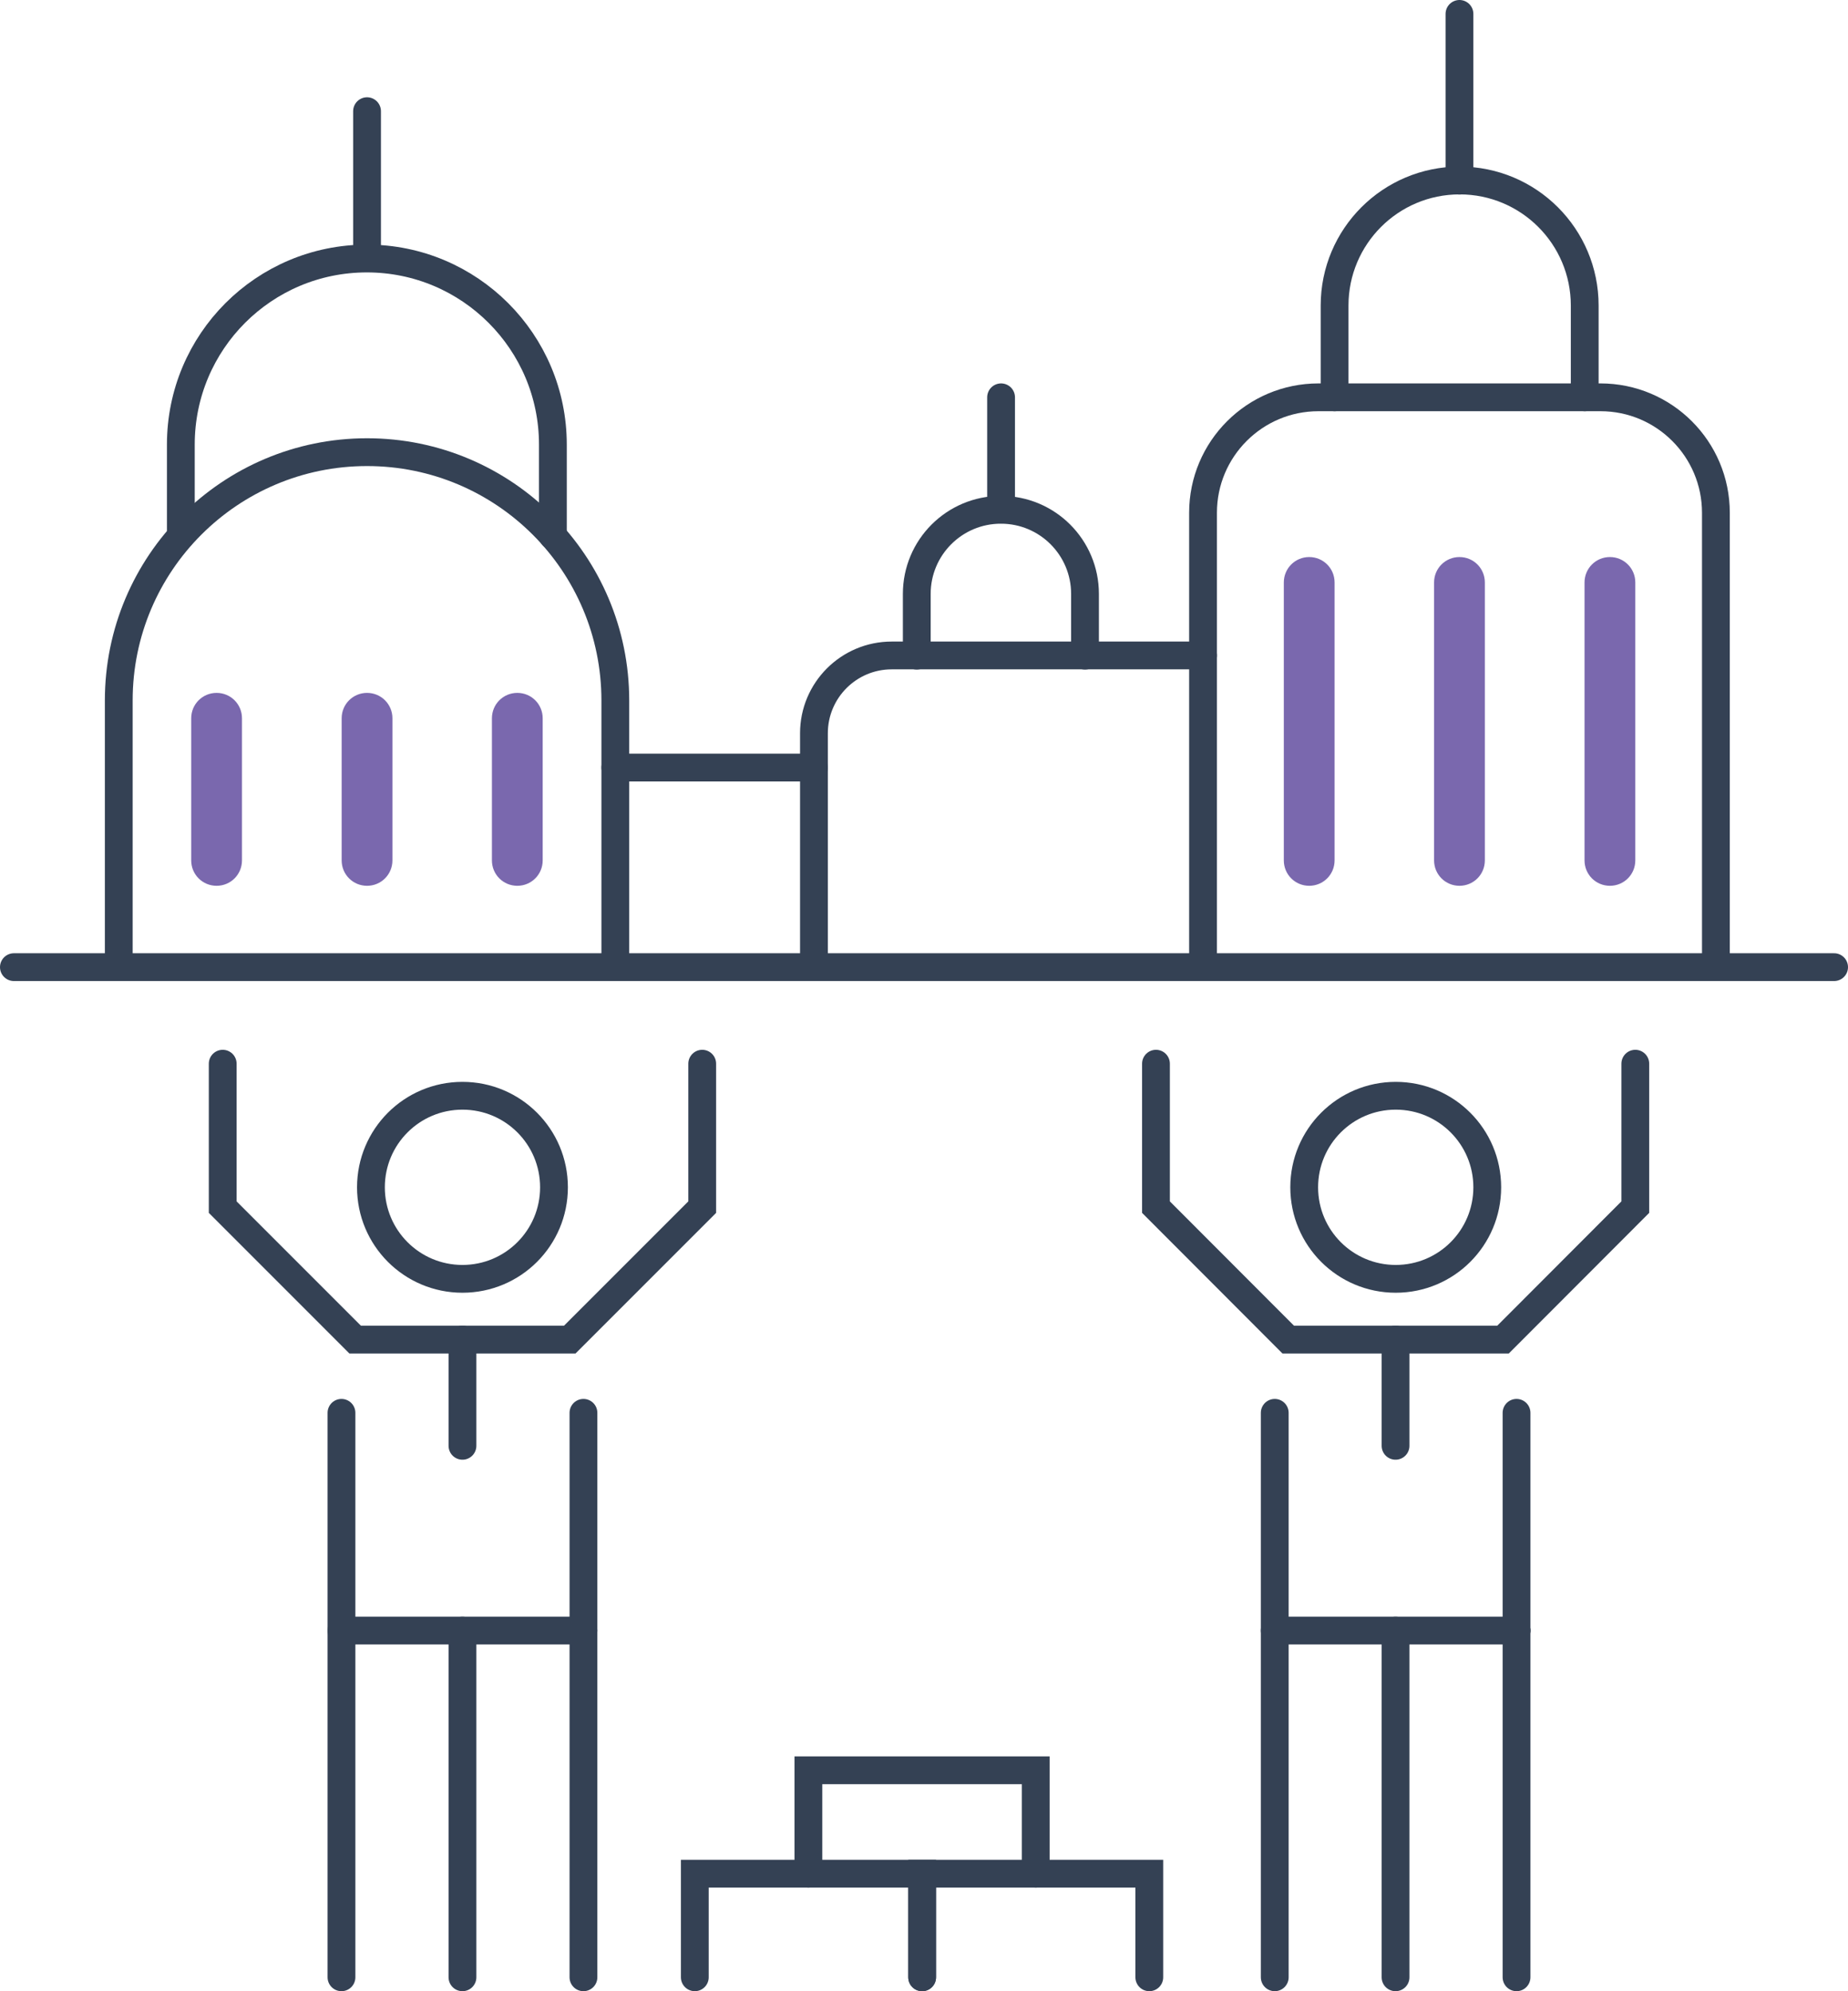 <svg xmlns="http://www.w3.org/2000/svg" id="Layer_2" data-name="Layer 2" viewBox="0 0 99.74 107.45"><defs><style>      .cls-1 {        fill: #7a68ae;      }      .cls-2 {        fill: none;        stroke: #344154;        stroke-linecap: round;        stroke-miterlimit: 10;        stroke-width: 1.5px;      }    </style></defs><g id="Icon_Set" data-name="Icon Set"><g><polyline class="cls-2" points="37.5 106.7 37.5 101.11 49.77 101.11 49.77 106.7"></polyline><polyline class="cls-2" points="49.77 106.7 49.77 101.11 62.03 101.11 62.03 106.7"></polyline><polyline class="cls-2" points="43.63 101.11 43.63 95.53 55.9 95.53 55.9 101.11"></polyline><line class="cls-2" x1="18.43" y1="76.24" x2="18.43" y2="106.7"></line><line class="cls-2" x1="24.96" y1="106.7" x2="24.96" y2="87.99"></line><line class="cls-2" x1="31.49" y1="87.99" x2="31.49" y2="106.7"></line><line class="cls-2" x1="31.49" y1="76.24" x2="31.49" y2="87.99"></line><path class="cls-2" d="M29.9,64.07c0,2.73-2.21,4.94-4.94,4.94s-4.94-2.21-4.94-4.94,2.21-4.94,4.94-4.94,4.94,2.21,4.94,4.94Z"></path><line class="cls-2" x1="18.43" y1="87.99" x2="31.49" y2="87.99"></line><line class="cls-2" x1="24.96" y1="72.29" x2="24.96" y2="78.02"></line><polyline class="cls-2" points="24.96 72.29 30.75 72.29 37.9 65.14 37.9 57.4"></polyline><polyline class="cls-2" points="24.96 72.29 19.17 72.29 12.02 65.14 12.02 57.4"></polyline><line class="cls-2" x1="68.8" y1="76.24" x2="68.8" y2="106.7"></line><line class="cls-2" x1="75.32" y1="106.7" x2="75.32" y2="87.99"></line><line class="cls-2" x1="81.85" y1="87.99" x2="81.85" y2="106.7"></line><line class="cls-2" x1="81.85" y1="76.24" x2="81.85" y2="87.99"></line><path class="cls-2" d="M80.27,64.07c0,2.73-2.21,4.94-4.94,4.94s-4.94-2.21-4.94-4.94,2.21-4.94,4.94-4.94,4.94,2.21,4.94,4.94Z"></path><line class="cls-2" x1="68.8" y1="87.99" x2="81.85" y2="87.99"></line><line class="cls-2" x1="75.32" y1="72.29" x2="75.32" y2="78.02"></line><polyline class="cls-2" points="75.32 72.29 81.12 72.29 88.26 65.14 88.26 57.4"></polyline><polyline class="cls-2" points="75.32 72.29 69.53 72.29 62.39 65.14 62.39 57.4"></polyline><line class="cls-2" x1=".75" y1="52.19" x2="98.99" y2="52.19"></line><line class="cls-2" x1="19.81" y1="13.5" x2="19.81" y2="6"></line><path class="cls-2" d="M33.21,51.77v-13.97c0-7.4-6-13.4-13.4-13.4s-13.4,6-13.4,13.4v13.97"></path><path class="cls-2" d="M29.84,28.92v-4.93c0-5.54-4.49-10.04-10.04-10.04s-10.04,4.49-10.04,10.04v4.92"></path><path class="cls-2" d="M64.93,51.77v-24.1c0-3.44,2.79-6.23,6.23-6.23h15.22c3.44,0,6.23,2.79,6.23,6.23v24.1"></path><path class="cls-2" d="M72.03,21.44v-4.95c0-3.73,3.02-6.75,6.75-6.75h0c3.73,0,6.75,3.02,6.75,6.75v4.95"></path><line class="cls-2" x1="78.77" y1="9.75" x2="78.77" y2=".75"></line><path class="cls-2" d="M43.93,51.77v-12.2c0-2.32,1.88-4.2,4.2-4.2h16.8"></path><path class="cls-2" d="M49.48,35.38v-3.33c0-2.51,2.03-4.54,4.54-4.54h0c2.51,0,4.54,2.03,4.54,4.54v3.33"></path><line class="cls-2" x1="54.03" y1="27.5" x2="54.03" y2="21.44"></line><line class="cls-2" x1="33.21" y1="41.42" x2="43.93" y2="41.42"></line><path class="cls-1" d="M86.89,30.06h0c.76,0,1.37.61,1.37,1.37v15c0,.76-.61,1.37-1.37,1.37h0c-.76,0-1.37-.61-1.37-1.37v-15c0-.76.61-1.37,1.37-1.37Z"></path><path class="cls-1" d="M78.77,30.06h0c.76,0,1.37.61,1.37,1.37v15c0,.76-.61,1.37-1.37,1.37h0c-.76,0-1.37-.61-1.37-1.37v-15c0-.76.61-1.37,1.37-1.37Z"></path><path class="cls-1" d="M70.66,30.06h0c.76,0,1.37.61,1.37,1.37v15c0,.76-.61,1.37-1.37,1.37h0c-.76,0-1.37-.61-1.37-1.37v-15c0-.76.61-1.37,1.37-1.37Z"></path><path class="cls-1" d="M27.92,37.39h0c.76,0,1.37.61,1.37,1.37v7.67c0,.76-.61,1.37-1.37,1.37h0c-.76,0-1.37-.61-1.37-1.37v-7.67c0-.76.61-1.37,1.37-1.37Z"></path><path class="cls-1" d="M19.81,37.39h0c.76,0,1.37.61,1.37,1.37v7.67c0,.76-.61,1.37-1.37,1.37h0c-.76,0-1.37-.61-1.37-1.37v-7.67c0-.76.61-1.37,1.37-1.37Z"></path><path class="cls-1" d="M11.69,37.39h0c.76,0,1.37.61,1.37,1.37v7.67c0,.76-.61,1.37-1.37,1.37h0c-.76,0-1.37-.61-1.37-1.37v-7.67c0-.76.61-1.37,1.37-1.37Z"></path></g></g></svg>